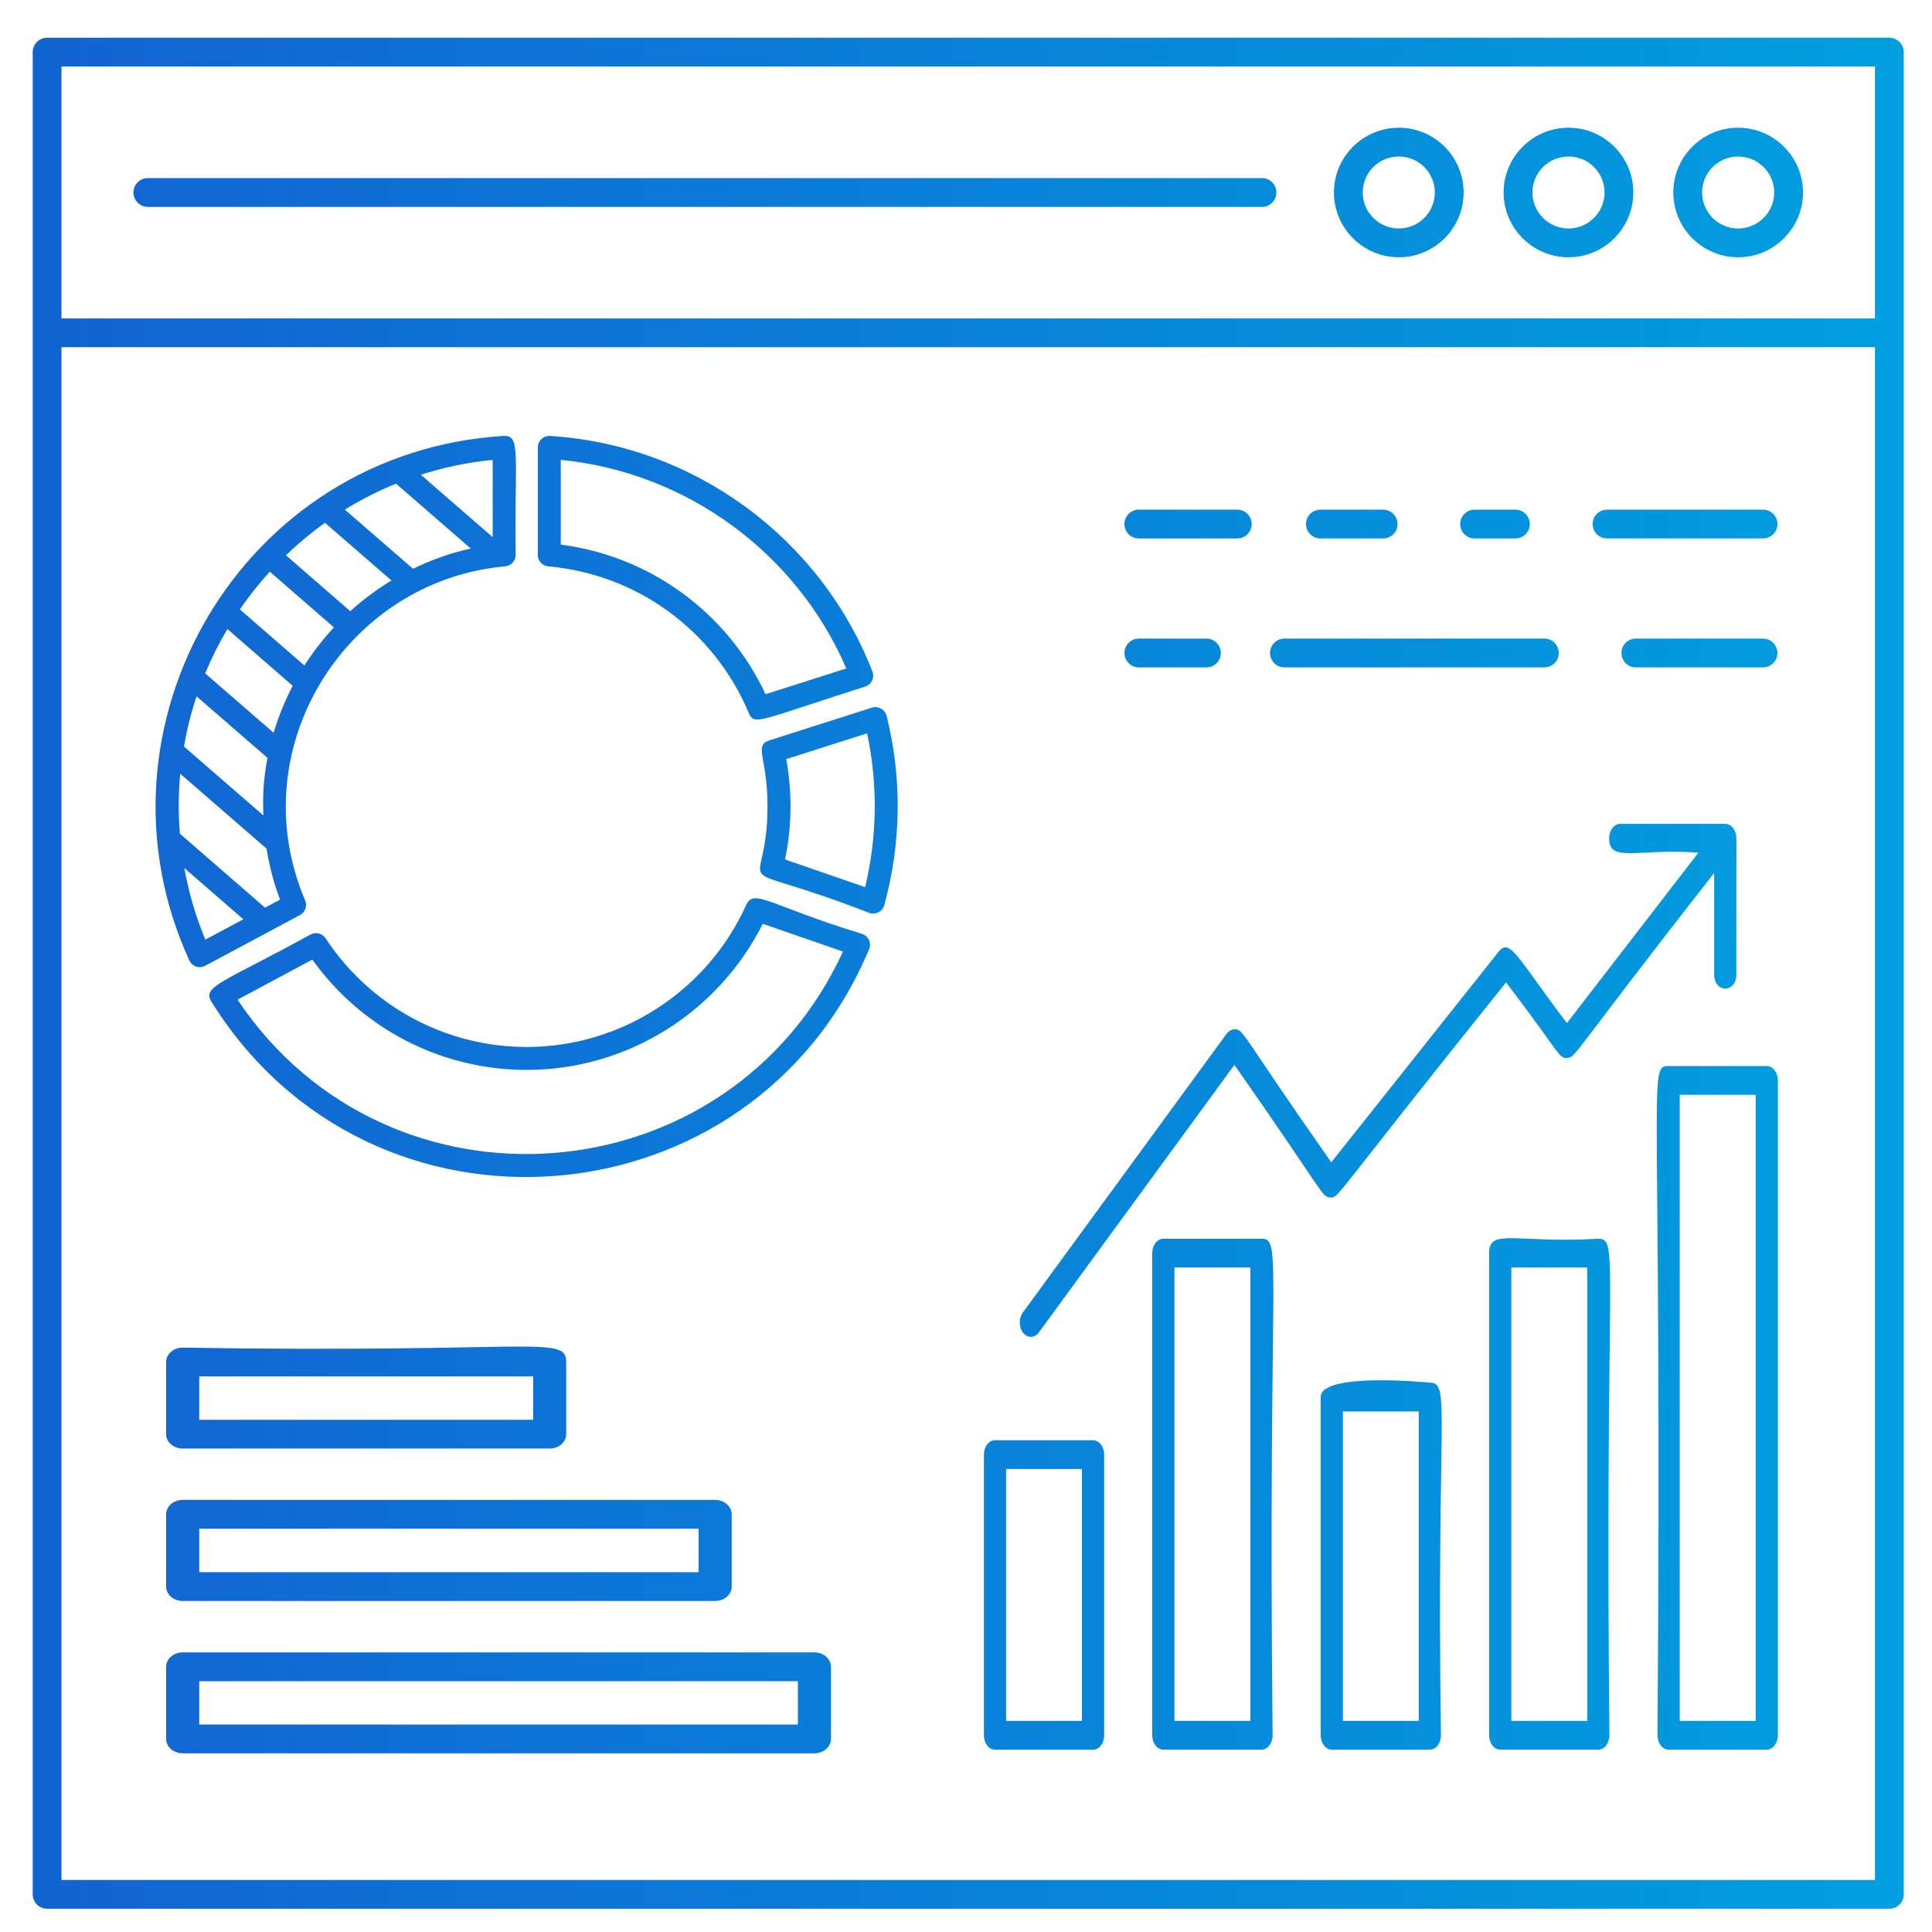 <?xml version="1.0" encoding="utf-8"?>
<!-- Generator: Adobe Illustrator 16.0.5, SVG Export Plug-In . SVG Version: 6.00 Build 0)  -->
<!DOCTYPE svg PUBLIC "-//W3C//DTD SVG 1.1//EN" "http://www.w3.org/Graphics/SVG/1.1/DTD/svg11.dtd">
<svg version="1.1" id="Layer_1" xmlns="http://www.w3.org/2000/svg" xmlns:xlink="http://www.w3.org/1999/xlink" x="0px" y="0px"
	 width="128px" height="128px" viewBox="0 0 128 128" enable-background="new 0 0 128 128" xml:space="preserve">
<g>
	<g>
		
			<linearGradient id="SVGID_1_" gradientUnits="userSpaceOnUse" x1="1.5" y1="63.813" x2="125.46" y2="63.813" gradientTransform="matrix(1 0 0 1 0.667 0.667)">
			<stop  offset="0" style="stop-color:#1263D2"/>
			<stop  offset="1" style="stop-color:#009FDF"/>
		</linearGradient>
		<path fill="url(#SVGID_1_)" d="M65.921,115.919h6.496c0.406,0,0.736-0.427,0.736-0.952V96.373c0-0.527-0.33-0.954-0.736-0.954
			h-6.496c-0.407,0-0.735,0.427-0.735,0.954v18.594C65.186,115.492,65.514,115.919,65.921,115.919z M66.656,97.325h5.025v16.688
			h-5.025V97.325z M83.577,82.069h-6.503c-0.405,0-0.736,0.425-0.736,0.952v31.945c0,0.525,0.331,0.952,0.736,0.952h6.503
			c0.407,0,0.736-0.427,0.736-0.952C83.999,83.557,84.996,82.069,83.577,82.069z M82.843,114.013h-5.034V83.976h5.034V114.013z
			 M94.731,91.604c0,0-7.23-0.729-7.23,0.954v22.409c0,0.525,0.326,0.952,0.732,0.952h6.498c0.406,0,0.735-0.427,0.735-0.952
			C95.166,93.598,96.141,91.604,94.731,91.604z M93.995,114.013h-5.024V93.511h5.024V114.013z M105.893,82.069
			c-5.467,0.322-7.233-0.731-7.233,0.952v31.945c0,0.525,0.329,0.952,0.736,0.952h6.497c0.406,0,0.735-0.427,0.735-0.952
			C106.313,83.557,107.31,82.069,105.893,82.069z M105.156,114.013h-5.025V83.976h5.025V114.013z M117.051,70.627h-6.502
			c-1.424,0-0.411,0.597-0.735,44.34c0,0.525,0.328,0.952,0.735,0.952h6.502c0.408,0,0.737-0.427,0.737-0.952V71.579
			C117.788,71.054,117.459,70.627,117.051,70.627z M116.317,114.013h-5.032V72.533h5.032V114.013z M68.298,88.57
			c0.195,0,0.389-0.101,0.533-0.299l12.952-17.719c6.029,8.596,5.764,8.755,6.354,8.782c0.59,0.021,0.062,0.171,11.646-14.249
			c3.596,4.725,3.465,5.006,4.011,5.013c0.661-0.069,0.089,0.107,9.773-12.261v6.713c0,1.262,1.471,1.264,1.471,0
			c-0.02-9.396,0.051-9.047-0.056-9.379c-0.115-0.359-0.388-0.589-0.679-0.589h-6.959c-0.405,0-0.734,0.426-0.734,0.954
			c0,1.659,1.838,0.659,5.916,0.953l-8.713,11.294c-3.257-4.278-3.764-5.694-4.523-4.732L88.201,77.006
			c-6.045-8.609-5.784-8.802-6.392-8.813c-0.193,0.002-0.403,0.103-0.543,0.297L67.765,86.961c-0.28,0.382-0.268,0.985,0.027,1.348
			C67.937,88.483,68.116,88.57,68.298,88.57z M75.451,35.674h6.52c0.527,0,0.954-0.427,0.954-0.954s-0.427-0.954-0.954-0.954h-6.52
			c-0.526,0-0.954,0.426-0.954,0.954S74.925,35.674,75.451,35.674z M117.758,43.263c0-0.527-0.427-0.954-0.953-0.954h-8.427
			c-0.527,0-0.953,0.427-0.953,0.954c0,0.526,0.426,0.953,0.953,0.953h8.427C117.331,44.216,117.758,43.79,117.758,43.263z
			 M87.481,35.674h4.157c0.526,0,0.953-0.427,0.953-0.954s-0.427-0.954-0.953-0.954h-4.157c-0.525,0-0.953,0.426-0.953,0.954
			S86.956,35.674,87.481,35.674z M97.695,35.674h2.705c0.525,0,0.953-0.427,0.953-0.954s-0.428-0.954-0.953-0.954h-2.705
			c-0.527,0-0.953,0.426-0.953,0.954S97.168,35.674,97.695,35.674z M106.469,35.674h10.336c0.526,0,0.953-0.427,0.953-0.954
			s-0.427-0.954-0.953-0.954h-10.336c-0.525,0-0.953,0.426-0.953,0.954S105.943,35.674,106.469,35.674z M85.096,44.216h17.225
			c0.525,0,0.953-0.427,0.953-0.953c0-0.527-0.428-0.954-0.953-0.954H85.096c-0.526,0-0.953,0.427-0.953,0.954
			C84.143,43.79,84.569,44.216,85.096,44.216z M75.451,44.216h4.479c0.525,0,0.953-0.427,0.953-0.953
			c0-0.527-0.428-0.954-0.953-0.954h-4.479c-0.526,0-0.954,0.427-0.954,0.954C74.497,43.79,74.925,44.216,75.451,44.216z
			 M12.104,95.97h24.313c0.606,0,1.096-0.427,1.096-0.954v-4.781c0-1.827-2.282-0.564-25.409-0.952
			c-0.605,0-1.097,0.427-1.097,0.952v4.781C11.007,95.543,11.499,95.97,12.104,95.97z M13.2,91.188h22.122v2.875H13.2V91.188z
			 M11.007,105.116c0,0.529,0.491,0.952,1.097,0.952h35.277c0.604,0,1.096-0.423,1.096-0.952v-4.789
			c0-0.527-0.492-0.954-1.096-0.954H12.104c-0.605,0-1.097,0.427-1.097,0.954V105.116z M13.2,101.282h33.085v2.88H13.2V101.282z
			 M53.958,109.476H12.104c-0.605,0-1.097,0.427-1.097,0.953v4.778c0,0.527,0.491,0.954,1.097,0.954h41.854
			c0.605,0,1.096-0.427,1.096-0.954v-4.778C55.054,109.902,54.563,109.476,53.958,109.476z M52.862,114.255H13.2v-2.872h39.662
			V114.255z M125.174,2.5H3.12c-0.525,0-0.953,0.427-0.953,0.953v122.054c0,0.527,0.428,0.952,0.953,0.952h122.054
			c0.526,0,0.953-0.425,0.953-0.952V3.454C126.127,2.927,125.7,2.5,125.174,2.5z M124.221,124.554H4.074V23.003h120.147V124.554z
			 M124.221,21.097H4.074V4.407h120.147V21.097z M92.677,17.044c2.368,0,4.292-1.926,4.292-4.291c0-2.367-1.924-4.291-4.292-4.291
			c-2.37,0-4.3,1.923-4.3,4.291C88.377,15.118,90.307,17.044,92.677,17.044z M92.677,10.369c1.315,0,2.385,1.068,2.385,2.384
			c0,1.314-1.069,2.384-2.385,2.384c-1.318,0-2.393-1.07-2.393-2.384C90.284,11.437,91.358,10.369,92.677,10.369z M115.153,17.044
			c2.37,0,4.3-1.926,4.3-4.291c0-2.367-1.93-4.291-4.3-4.291c-2.367,0-4.292,1.923-4.292,4.291
			C110.861,15.118,112.786,17.044,115.153,17.044z M115.153,10.369c1.319,0,2.393,1.068,2.393,2.384
			c0,1.314-1.073,2.384-2.393,2.384c-1.314,0-2.385-1.07-2.385-2.384C112.769,11.437,113.839,10.369,115.153,10.369z M103.92,17.044
			c2.366,0,4.292-1.926,4.292-4.291c0-2.367-1.926-4.291-4.292-4.291c-2.371,0-4.301,1.923-4.301,4.291
			C99.619,15.118,101.549,17.044,103.92,17.044z M103.92,10.369c1.315,0,2.385,1.068,2.385,2.384c0,1.314-1.069,2.384-2.385,2.384
			c-1.319,0-2.394-1.07-2.394-2.384C101.526,11.437,102.601,10.369,103.92,10.369z M9.794,13.707H83.61
			c0.526,0,0.953-0.427,0.953-0.954c0-0.528-0.427-0.954-0.953-0.954H9.794c-0.527,0-0.953,0.426-0.953,0.954
			C8.841,13.279,9.268,13.707,9.794,13.707z M50.979,49.049c-1.061,0.339-0.129,1.132-0.129,4.362c0,6.455-3.217,3.196,6.752,7.075
			c0.421,0.144,0.865-0.098,0.982-0.516c1.133-4.101,1.189-8.414,0.155-12.546c-0.108-0.429-0.556-0.671-0.971-0.541L50.979,49.049z
			 M57.319,58.776l-5.307-1.834c0.454-2.198,0.481-4.438,0.08-6.649l5.354-1.708C58.143,51.86,58.144,55.335,57.319,58.776z
			 M36.324,37.523c5.884,0.523,10.972,4.241,13.278,9.699c0.379,0.896,0.66,0.503,7.72-1.733c0.417-0.134,0.638-0.594,0.477-1.004
			c-3.466-8.888-11.85-15.012-21.358-15.602c-0.458-0.025-0.81,0.337-0.81,0.76v7.122C35.63,37.16,35.932,37.488,36.324,37.523z
			 M37.153,30.468c8.315,0.813,15.603,6.138,18.918,13.819l-5.35,1.706c-2.544-5.419-7.646-9.146-13.568-9.912V30.468z
			 M13.596,63.985l6.28-3.363c0.347-0.187,0.495-0.608,0.34-0.971c-4.291-10.049,2.711-21.188,13.253-22.129
			c0.393-0.035,0.693-0.363,0.693-0.758c-0.076-6.661,0.37-7.952-0.809-7.882c-17.375,1.077-27.898,19.276-20.81,34.749
			C12.725,64.026,13.206,64.194,13.596,63.985z M32.641,30.468v5.117l-4.761-4.132C29.402,30.966,30.994,30.628,32.641,30.468z
			 M26.237,32.044l4.952,4.298c-1.342,0.293-2.62,0.754-3.826,1.339l-4.516-3.917C23.922,33.102,25.055,32.525,26.237,32.044z
			 M21.531,34.637l4.403,3.821c-0.975,0.592-1.888,1.27-2.727,2.034l-4.263-3.705C19.752,36.011,20.617,35.291,21.531,34.637z
			 M17.876,37.875l4.247,3.691c-0.725,0.782-1.38,1.625-1.954,2.526l-4.278-3.718C16.495,39.495,17.159,38.661,17.876,37.875z
			 M15.066,41.674l4.326,3.762c-0.516,0.99-0.944,2.027-1.264,3.111l-4.536-3.934C14.015,43.594,14.508,42.614,15.066,41.674z
			 M13.023,46.133l4.698,4.077c-0.29,1.533-0.314,2.62-0.272,3.815l-5.262-4.566C12.384,48.321,12.664,47.209,13.023,46.133z
			 M11.941,51.262l5.718,4.96c0.187,1.152,0.479,2.283,0.896,3.38l-0.995,0.534l-5.641-4.9
			C11.814,53.91,11.807,52.704,11.941,51.262z M16.123,60.905l-2.519,1.348c-0.64-1.537-1.102-3.124-1.394-4.746L16.123,60.905z
			 M21.57,62.164c-0.217-0.327-0.649-0.437-0.995-0.251c-5.735,3.156-7.202,3.427-6.574,4.438
			c10.577,17.042,35.896,14.906,43.579-3.464c0.169-0.403-0.037-0.868-0.454-1.013c-6.039-1.833-7.173-3.052-7.683-1.925
			c-2.581,5.716-8.292,9.416-14.546,9.416C29.523,69.364,24.542,66.672,21.57,62.164z M50.533,61.205l5.316,1.838
			c-7.521,16.359-30.099,18.155-40.113,3.188l4.956-2.655c3.291,4.591,8.55,7.309,14.205,7.309
			C41.517,70.885,47.58,67.108,50.533,61.205z"/>
	</g>
</g>
</svg>
